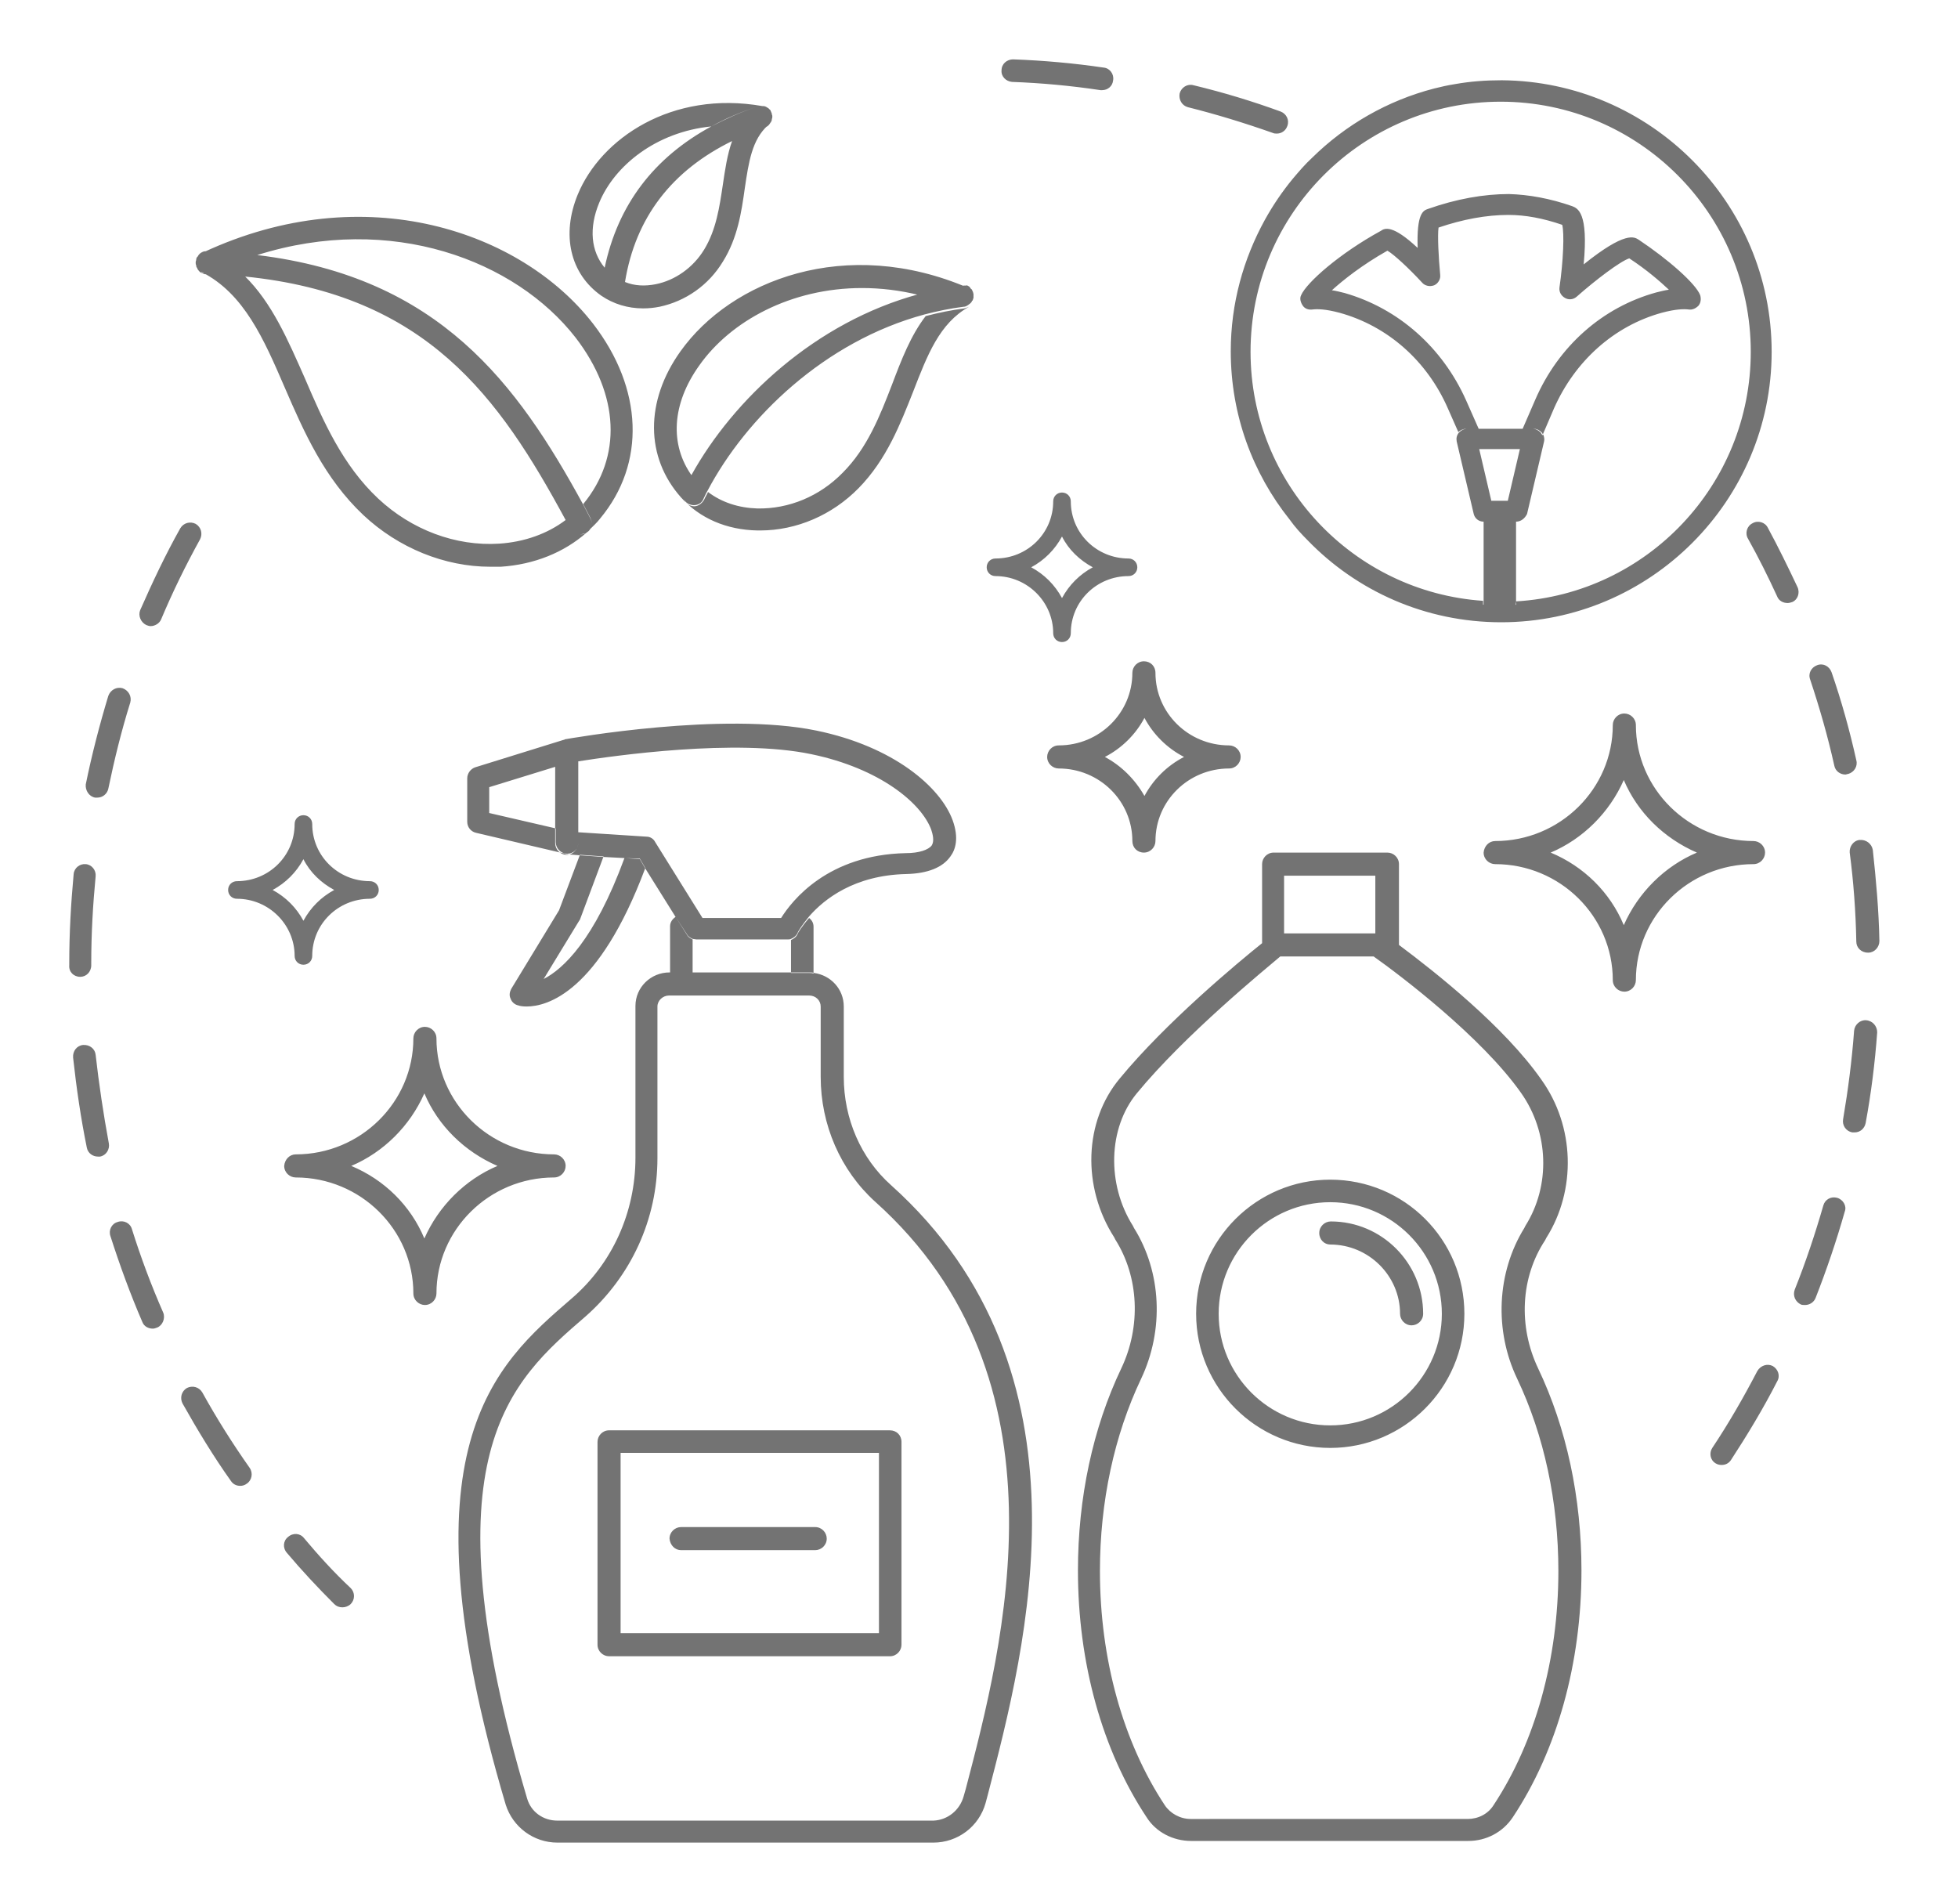 <?xml version="1.0" encoding="utf-8"?>
<!-- Generator: Adobe Illustrator 23.0.1, SVG Export Plug-In . SVG Version: 6.00 Build 0)  -->
<svg version="1.1" id="Layer_1" xmlns="http://www.w3.org/2000/svg" xmlns:xlink="http://www.w3.org/1999/xlink" x="0px" y="0px"
	 viewBox="0 0 356.2 346.3" style="enable-background:new 0 0 356.2 346.3;" xml:space="preserve">
<style type="text/css">
	.st0{fill:#737373;}
</style>
<path class="st0" d="M329.3,123.6c-0.4-1.1,0.2-2.2,1.3-2.6c1.1-0.4,2.2,0.2,2.6,1.3c1.8,5.2,3.3,10.6,4.5,16
	c0.3,1.1-0.4,2.2-1.5,2.5c-0.2,0-0.3,0.1-0.5,0.1c-0.9,0-1.8-0.6-2-1.6C332.5,133.9,331,128.7,329.3,123.6z M322.3,64
	c0,27.1-22.1,49.2-49.2,49.2c-13.8,0-26.3-5.7-35.2-14.9c-1.2-1.2-2.3-2.4-3.3-3.8c-6.7-8.4-10.7-19-10.7-30.6
	c0-8.7,2.3-16.8,6.2-23.9c1.5-2.7,3.2-5.2,5.1-7.5c1.1-1.3,2.2-2.6,3.5-3.8c6.1-6,13.7-10.4,22.2-12.6c1.2-0.3,2.5-0.6,3.8-0.8
	c2.8-0.5,5.6-0.7,8.5-0.7C300.2,14.8,322.3,36.8,322.3,64z M275.8,109.4c23.8-1.4,42.7-21.2,42.7-45.4c0-25.1-20.4-45.5-45.5-45.5
	S227.5,38.9,227.5,64c0,24,18.7,43.7,42.3,45.3v0.7h5.9L275.8,109.4z M275.8,94.9L275.8,94.9h-5.9v14.4v0.7h5.9v-0.7V94.9z
	 M266.7,78h2.3l-2.3-5.2c-4.3-9.6-12.3-16.7-22.1-19.5c-0.8-0.2-1.6-0.4-2.3-0.5c2.1-1.9,5.5-4.6,10.1-7.2c1.2,0.7,3.9,3.2,6.3,5.8
	c0.5,0.6,1.4,0.8,2.2,0.5c0.7-0.3,1.2-1.1,1.1-1.9c-0.3-3.2-0.5-7.2-0.3-8.6c4.4-1.5,8.7-2.3,12.7-2.3c3.1,0,6.3,0.6,9.8,1.8
	c0.4,1.5,0.2,6.6-0.5,11.4c-0.1,0.8,0.3,1.5,1,1.9s1.5,0.3,2.1-0.2c3.5-3.1,8-6.5,9.6-7c3.2,2.1,5.6,4.2,7.2,5.7
	c-0.7,0.1-1.5,0.3-2.3,0.5c-9.8,2.7-17.8,9.8-22,19.5L277,78h1.8l0,0c0.6,0,1.1,0.3,1.5,0.7c0.1,0.2,0.2,0.3,0.3,0.5l2.1-4.9
	c3.8-8.6,10.9-15,19.6-17.4c2.6-0.7,4.1-0.7,4.9-0.6c0.7,0.1,1.3-0.2,1.8-0.7c0.4-0.5,0.5-1.2,0.3-1.9c-0.8-2.1-5.8-6.5-11.2-10.1
	c-0.8-0.5-2.4-1.6-10,4.5c0.9-9.5-1.1-10.2-2.1-10.6c-4-1.4-7.9-2.1-11.5-2.2c-4.6,0-9.6,0.9-14.7,2.7c-0.9,0.3-2.1,0.8-1.9,7.1
	c-4.6-4.3-6-3.6-6.7-3.1c-7.5,4.1-13.5,9.4-14.5,11.7c-0.3,0.6-0.1,1.3,0.3,1.9s1.1,0.8,1.8,0.7c0.8-0.1,2.3-0.1,4.9,0.6
	c8.7,2.4,15.9,8.7,19.7,17.4l1.9,4.3C265.6,78.3,266.2,78,266.7,78z M275.8,94.9h-5.9l0,0l0,0c-0.9,0-1.6-0.6-1.8-1.4L265,80.3
	c-0.1-0.6,0-1.1,0.4-1.6l0,0c0.4-0.4,0.9-0.7,1.5-0.7h2.3h8h1.8l0,0c0.6,0,1.1,0.3,1.5,0.7c0.1,0.2,0.2,0.3,0.3,0.5
	c0.1,0.3,0.2,0.7,0.1,1.1l-3.1,13.2C277.4,94.3,276.7,94.9,275.8,94.9L275.8,94.9z M269.1,81.7l2.2,9.4h3l2.2-9.4H269.1z M327,106.8
	c-1.7-3.6-3.5-7.3-5.4-10.8c-0.5-1-1.8-1.4-2.8-0.8c-1,0.5-1.4,1.8-0.8,2.8c1.9,3.4,3.7,7,5.3,10.5c0.3,0.8,1.1,1.2,1.9,1.2
	c0.3,0,0.6-0.1,0.9-0.2C327,109.1,327.5,107.9,327,106.8z M338.3,152.8c-1.1,0.1-1.9,1.2-1.8,2.3c0.7,5.3,1.1,10.8,1.2,16.2
	c0,1.1,0.9,2,2.1,2c0,0,0,0,0.1,0c1.1,0,2-1,2-2.1c-0.1-5.5-0.6-11.1-1.2-16.6C340.5,153.5,339.5,152.7,338.3,152.8z M322.5,248.5
	c-1-0.5-2.2-0.1-2.8,0.9c-2.5,4.8-5.2,9.5-8.2,14c-0.6,0.9-0.4,2.2,0.6,2.8c0.3,0.2,0.7,0.3,1.1,0.3c0.7,0,1.3-0.3,1.7-0.9
	c3-4.6,5.9-9.4,8.4-14.3C323.9,250.3,323.5,249.1,322.5,248.5z M339.5,185.6c-1.1-0.1-2.1,0.8-2.2,1.9c-0.4,5.4-1.1,10.8-2,16.1
	c-0.2,1.1,0.5,2.2,1.7,2.4c0.1,0,0.2,0,0.4,0c1,0,1.8-0.7,2-1.7c1-5.4,1.7-11,2.1-16.5C341.5,186.7,340.7,185.7,339.5,185.6z
	 M334.2,217.9c-1.1-0.3-2.2,0.3-2.5,1.4c-1.5,5.2-3.2,10.3-5.2,15.3c-0.4,1.1,0.1,2.2,1.1,2.7c0.2,0.1,0.5,0.1,0.8,0.1
	c0.8,0,1.6-0.5,1.9-1.3c2-5.1,3.8-10.4,5.3-15.7C336,219.4,335.3,218.2,334.2,217.9z M26.6,113.7c0.3,0.1,0.5,0.2,0.8,0.2
	c0.8,0,1.6-0.5,1.9-1.2c2.1-5,4.5-9.9,7.1-14.6c0.5-1,0.2-2.2-0.8-2.8c-1-0.5-2.2-0.2-2.8,0.8c-2.7,4.8-5.1,9.9-7.3,14.9
	C25.1,112,25.6,113.2,26.6,113.7z M17.3,145.1c0.1,0,0.3,0,0.4,0c1,0,1.8-0.7,2-1.6c1.1-5.3,2.4-10.6,4-15.7
	c0.3-1.1-0.3-2.2-1.4-2.6c-1.1-0.3-2.2,0.3-2.6,1.4c-1.6,5.3-3,10.7-4.1,16.1C15.5,143.8,16.2,144.9,17.3,145.1z M14.6,177.7
	c1.1,0,2-0.9,2-2.1v-0.4c0-5.3,0.3-10.6,0.8-15.8c0.1-1.1-0.7-2.1-1.8-2.2c-1.1-0.1-2.1,0.7-2.2,1.8c-0.5,5.4-0.8,10.8-0.8,16.2v0.4
	C12.5,176.8,13.4,177.7,14.6,177.7L14.6,177.7z M55.3,279.8c-0.7-0.9-2-1-2.9-0.2c-0.9,0.7-1,2-0.2,2.9c2.7,3.2,5.6,6.3,8.6,9.3
	c0.4,0.4,0.9,0.6,1.5,0.6c0.5,0,1.1-0.2,1.5-0.6c0.8-0.8,0.8-2.1,0-2.9C60.7,286,57.9,282.9,55.3,279.8z M17.4,191.9
	c-0.1-1.1-1.1-1.9-2.3-1.8c-1.1,0.1-1.9,1.1-1.8,2.3c0.6,5.5,1.4,11,2.5,16.4c0.2,1,1.1,1.6,2,1.6c0.1,0,0.3,0,0.4,0
	c1.1-0.2,1.8-1.3,1.6-2.4C18.8,202.6,18,197.2,17.4,191.9z M36.8,253.3c-0.6-1-1.8-1.3-2.8-0.8c-1,0.6-1.3,1.8-0.8,2.8
	c2.7,4.8,5.6,9.6,8.8,14.1c0.4,0.6,1,0.9,1.7,0.9c0.4,0,0.8-0.1,1.2-0.4c0.9-0.6,1.2-1.9,0.5-2.9C42.3,262.6,39.4,258,36.8,253.3z
	 M24,223.6c-0.3-1.1-1.5-1.7-2.6-1.3c-1.1,0.3-1.7,1.5-1.3,2.6c1.7,5.3,3.6,10.5,5.8,15.6c0.3,0.8,1.1,1.2,1.9,1.2
	c0.3,0,0.5-0.1,0.8-0.2c1-0.4,1.5-1.7,1.1-2.7C27.5,233.8,25.6,228.7,24,223.6z M216.1,19.5c5.2,1.3,10.4,2.9,15.5,4.7
	c0.2,0.1,0.5,0.1,0.7,0.1c0.8,0,1.6-0.5,1.9-1.4c0.4-1.1-0.2-2.2-1.2-2.6c-5.2-1.9-10.5-3.5-15.9-4.8c-1.1-0.3-2.2,0.4-2.5,1.5
	C214.4,18.1,215,19.2,216.1,19.5z M184.1,14.9c5.4,0.2,10.8,0.7,16.1,1.5c0.1,0,0.2,0,0.3,0c1,0,1.9-0.7,2-1.8
	c0.2-1.1-0.6-2.2-1.7-2.3c-5.4-0.8-11-1.3-16.5-1.5c-1.1,0-2.1,0.8-2.1,2C182.1,13.9,183,14.8,184.1,14.9z M279.8,248.9
	c5.2,10.9,7.9,23.6,7.9,36.8c0,16.8-4.4,32.7-12.5,44.9c-1.8,2.7-4.8,4.3-8.1,4.3h-50.4c-3.3,0-6.4-1.6-8.1-4.3
	c-8.1-12.2-12.5-28.1-12.5-44.9c0-13.2,2.7-25.9,7.9-36.8c3.6-7.6,3.2-16.6-1.1-23.4l-0.2-0.4c-5.9-9.2-5.5-21.1,1-28.9
	c8.4-10.2,21.5-21.1,26-24.7v0.3c0,1.1,0.9,2.1,2.1,2.1h20.7c1.1,0,2-0.9,2-2c6.7,5,19.2,14.9,25.9,24.5c6.1,8.5,6.4,20.1,0.9,28.8
	l-0.2,0.4C276.6,232.4,276.2,241.3,279.8,248.9z M206.8,198.9c-5.2,6.3-5.5,16.5-0.7,24.1l0.2,0.4c5,8,5.5,18.5,1.3,27.4
	c-4.9,10.3-7.5,22.4-7.5,35c0,16,4.2,31.1,11.8,42.6c1,1.5,2.8,2.5,4.7,2.5H267c1.9,0,3.7-0.9,4.7-2.5c7.6-11.5,11.8-26.6,11.8-42.6
	c0-12.6-2.6-24.7-7.5-35c-4.2-8.8-3.7-19.3,1.3-27.4l0.2-0.4c4.6-7.3,4.3-17-0.8-24.2c-7.2-10.2-22-21.4-26.8-24.8h-17
	C230.2,176.3,215.6,188.2,206.8,198.9z M229.6,171.8v-0.3v-14.3c0-1.1,0.9-2.1,2.1-2.1h20.7c1.1,0,2.1,0.9,2.1,2.1v14.6
	c0,0,0,0,0,0.1c0,1.1-0.9,2-2,2h-20.7C230.5,173.9,229.6,173,229.6,171.8z M250.2,169.8v-10.5h-16.6v10.5H250.2z M217.6,239
	c0-13.5,11-24.4,24.4-24.4c13.5,0,24.4,10.9,24.4,24.4s-11,24.4-24.4,24.4S217.6,252.5,217.6,239z M221.7,239
	c0,11.2,9.1,20.3,20.3,20.3s20.3-9.1,20.3-20.3s-9.1-20.3-20.3-20.3C230.8,218.7,221.7,227.8,221.7,239z M242,226.4
	c7,0,12.7,5.7,12.7,12.6c0,1.1,0.9,2.1,2.1,2.1c1.1,0,2.1-0.9,2.1-2.1c0-9.2-7.5-16.8-16.8-16.8c-1.1,0-2.1,0.9-2.1,2.1
	C240,225.5,240.9,226.4,242,226.4z M145.1,169.9c-0.2,0.5-0.7,0.9-1.2,1.1v6h3.3c0.3,0,0.5,0,0.8,0.1v-8.5c0-0.7-0.3-1.2-0.8-1.6
	C145.8,168.6,145.1,169.8,145.1,169.9z M126,176.9v-6c-0.4-0.2-0.8-0.4-1-0.8l-2.1-3.3c-0.6,0.4-1,1-1,1.7v8.4L126,176.9L126,176.9z
	 M179.7,326.5l-0.4,1.5c-1.2,4.3-5.1,7.2-9.5,7.2h-68.4c-4.3,0-8.1-2.8-9.4-6.9c-19.3-65.1-2-80,11.9-92
	c7.5-6.4,11.7-15.8,11.7-25.7V183c0-3.4,2.8-6.1,6.2-6.1h0.2h4.1H144h3.3c0.3,0,0.5,0,0.8,0.1c3,0.4,5.4,2.9,5.4,6.1v12.8
	c0,7.6,3.1,14.8,8.6,19.7C199.9,249.5,186.7,299.6,179.7,326.5z M175.3,326.8l0.4-1.4c6.8-26,19.6-74.5-16.5-106.8
	c-6.3-5.7-9.9-14-9.9-22.7v-12.8c0-1.1-0.9-2-2.1-2h-25.5c-1.1,0-2.1,0.9-2.1,2v27.6c0,11.1-4.8,21.5-13.1,28.8
	c-13.7,11.8-29.1,25.2-10.6,87.7c0.7,2.4,2.9,4,5.5,4h68.4C172.4,331.1,174.6,329.3,175.3,326.8z M113.6,156.1
	c-5.5,15-11.2,20.2-14.7,22l6.4-10.5c0.1-0.1,0.1-0.2,0.2-0.3l4.3-11.5l-4.3-0.3l-3.8,10.1L93,179.9c-0.3,0.6-0.4,1.2-0.1,1.8
	c0.2,0.6,0.8,1.1,1.4,1.2c0.2,0.1,0.8,0.2,1.5,0.2c3.7,0,13.1-2.5,21.6-25.2l-1-1.7L113.6,156.1z M122.9,166.8l-5.5-8.8l-1-1.7
	l-2.7-0.2l-3.8-0.2l-4.3-0.3l-2.5-0.2c-0.1,0-0.2,0-0.3-0.1l-16.2-3.8c-0.9-0.2-1.6-1-1.6-2v-7.9c0-0.9,0.6-1.7,1.4-2l16.1-5
	c0.1,0,0.2,0,0.2-0.1c1.2-0.2,28.8-5.1,45.8-1.6c14.1,2.9,22.6,10.3,24.8,16.3c1.2,3.3,0.5,5.4-0.4,6.6c-1.4,2-4.1,3.1-8,3.2
	c-9.5,0.2-15,4.6-17.7,7.7c-1.4,1.7-2.1,2.9-2.1,3c-0.2,0.5-0.7,0.9-1.2,1.1c-0.2,0.1-0.4,0.1-0.6,0.1h-16.6c-0.2,0-0.5-0.1-0.7-0.1
	c-0.4-0.2-0.8-0.4-1-0.8L122.9,166.8z M105.2,153.3v-1.9l12.4,0.8c0.7,0,1.3,0.4,1.6,1l8.6,13.8h14.3c2-3.2,8.5-11.5,22.7-11.8
	c2.4,0,4.1-0.6,4.7-1.4c0.5-0.8,0.2-2-0.1-2.9c-1.8-4.8-9.3-11.1-21.8-13.7c-13.8-2.9-36,0.3-42.4,1.3V137c0-1.1-0.9-2.1-2.1-2.1
	s-2.1,0.9-2.1,2.1v2.5l-12,3.7v4.7l12.1,2.8v2.5c0,1.1,0.9,2.1,2.1,2.1S105.2,154.4,105.2,153.3z M105.2,153.3v-1.9v-13V137
	c0-1.1-0.9-2.1-2.1-2.1s-2.1,0.9-2.1,2.1v2.5v11.4v2.5c0,1.1,0.9,2.1,2.1,2.1S105.2,154.4,105.2,153.3z M164,262.3v36.9
	c0,1.1-0.9,2.1-2.1,2.1h-51.1c-1.1,0-2.1-0.9-2.1-2.1v-36.9c0-1.1,0.9-2.1,2.1-2.1h51.1C163.1,260.2,164,261.1,164,262.3z
	 M159.9,264.3h-47v32.8h47V264.3z M123.9,282h24.4c1.1,0,2.1-0.9,2.1-2.1c0-1.1-0.9-2.1-2.1-2.1h-24.4c-1.1,0-2.1,0.9-2.1,2.1
	C121.9,281.1,122.8,282,123.9,282z M36.2,49.2L36.2,49.2C36.2,49.3,36.2,49.3,36.2,49.2z M36.3,46.3C36.3,46.2,36.3,46.2,36.3,46.3
	C36.3,46.2,36.3,46.2,36.3,46.3z M35.9,46.7L35.9,46.7L35.9,46.7z M36.7,45.9L36.7,45.9C36.7,45.9,36.8,45.9,36.7,45.9
	C36.8,45.9,36.8,45.9,36.7,45.9z M91.1,103.1c6.1-0.4,11.5-2.6,15.6-6.2c-0.1,0-0.1,0.1-0.2,0.1c-0.3,0.2-0.6,0.2-1,0.2
	c-0.7,0-1.4-0.4-1.8-1.1c-0.3-0.5-0.5-1-0.8-1.5c-3.3,2.5-7.5,4-12.1,4.3c-7.9,0.5-15.9-2.5-22-8.2c-6.5-6.1-10-14.1-13.3-21.8
	c-3.1-7-6-13.8-11-18.7c-2.2-0.2-4.6-0.4-7-0.4c-0.3,0-0.7-0.1-0.9-0.3c0,0,0,0,0.1,0c7.7,3.9,11.3,12.2,15.1,21
	C55.3,78.6,59,87,66.1,93.7c6.4,6,14.8,9.4,23.1,9.4C89.8,103.1,90.5,103.1,91.1,103.1z M46.8,46.4c24.4-7.7,47,1,57.9,15
	c8,10.4,8.5,21.7,1.4,30.3c0.4,0.8,0.9,1.7,1.3,2.5s0.3,1.7-0.3,2.3c0.7-0.7,1.5-1.4,2.1-2.2c8.3-10,7.8-23.6-1.3-35.4
	c-13-16.8-41.5-26.7-70.9-13c0.2-0.1,0.5-0.1,0.8-0.1C40.9,45.8,43.9,46.1,46.8,46.4z M35.6,47.8L35.6,47.8L35.6,47.8
	C35.6,47.7,35.6,47.8,35.6,47.8z M35.6,47.2L35.6,47.2C35.7,47.2,35.7,47.2,35.6,47.2z M35.6,48.3L35.6,48.3
	C35.6,48.4,35.6,48.3,35.6,48.3z M35.9,48.9C35.9,48.8,35.8,48.8,35.9,48.9C35.8,48.8,35.9,48.8,35.9,48.9z M44.5,50.3
	c33.1,3.3,46.3,21.9,58.4,44.3c0.3,0.5,0.5,1,0.8,1.5c0.4,0.7,1.1,1.1,1.8,1.1c0.3,0,0.7-0.1,1-0.2c0.1,0,0.1-0.1,0.2-0.1
	c0.1-0.1,0.3-0.2,0.4-0.3c0.6-0.6,0.7-1.6,0.3-2.3c-0.4-0.8-0.9-1.7-1.3-2.5c-12-22-26.2-41.4-59.3-45.4c-2.9-0.3-5.9-0.6-9.1-0.7
	c-0.3,0-0.5,0-0.8,0.1c0,0-0.1,0-0.1,0.1c0,0,0,0-0.1,0c-0.2,0.1-0.3,0.2-0.4,0.3l0,0c-0.1,0.1-0.2,0.2-0.3,0.4c0,0,0,0.1-0.1,0.1
	c-0.1,0.1-0.1,0.2-0.2,0.4v0.1c0,0.2-0.1,0.3-0.1,0.5l0,0c0,0,0,0,0,0.1c0,0.2,0,0.3,0.1,0.5v0.1c0,0.1,0.1,0.3,0.2,0.4
	c0,0,0,0,0,0.1c0.1,0.1,0.2,0.3,0.3,0.4l0.1,0.1c0.1,0.1,0.2,0.2,0.3,0.2c0.3,0.2,0.6,0.3,0.9,0.3C40,49.9,42.3,50.1,44.5,50.3z
	 M177.2,53.3L177.2,53.3L177.2,53.3z M177.3,53.9C177.3,53.9,177.3,53.8,177.3,53.9L177.3,53.9L177.3,53.9z M177,52.9
	C177,52.8,176.9,52.8,177,52.9C176.9,52.8,177,52.8,177,52.9z M177.3,54.5L177.3,54.5L177.3,54.5z M176.6,52.4L176.6,52.4
	L176.6,52.4z M123.8,63.9c-6.5,9.1-6.4,19.3,0.1,26.6c3.4,3.8,8.3,5.9,13.9,6c0.2,0,0.4,0,0.5,0c6.6,0,13.1-2.8,17.9-7.7
	c5.1-5.2,7.6-11.7,9.9-17.5c2.6-6.7,4.8-12.5,10.2-15.5l0,0c-0.2,0.1-0.5,0.2-0.8,0.3c-2.4,0.3-4.8,0.8-7.1,1.4
	c-2.7,3.5-4.4,7.9-6.1,12.4c-2.2,5.7-4.5,11.6-9,16.1c-4.2,4.3-9.8,6.6-15.5,6.5c-3.4-0.1-6.5-1.1-9-3c-0.2,0.5-0.5,0.9-0.7,1.4
	c-0.4,0.7-1.1,1.2-1.8,1.2c-0.3,0-0.6-0.1-0.9-0.2c-1-0.5-1.4-1.7-0.9-2.7c0.4-0.9,0.9-1.8,1.4-2.6c-4.1-5.7-3.7-13.1,1.3-20.1
	c5.7-8.1,16.7-14.1,29.6-14.1c3.4,0,6.9,0.4,10.5,1.3c2.5-0.7,5.1-1.2,7.8-1.5c0.4-0.1,0.7,0,1.1,0.2l0,0
	C153.9,42.8,133,51,123.8,63.9z M176.8,55.4C176.8,55.4,176.7,55.4,176.8,55.4C176.7,55.4,176.8,55.4,176.8,55.4z M177,55
	C177.1,55,177.1,55,177,55C177.1,55,177.1,55,177,55z M175,52c-2.7,0.3-5.3,0.9-7.8,1.5c-18.9,5.1-33.8,19.2-41.4,32.9
	c-0.5,0.9-1,1.8-1.4,2.6c-0.5,1-0.1,2.2,0.9,2.7c0.3,0.1,0.6,0.2,0.9,0.2c0.8,0,1.5-0.4,1.8-1.2c0.2-0.4,0.4-0.9,0.7-1.4
	c7-13.3,21.3-27.2,39.5-32.1c2.3-0.6,4.7-1.1,7.1-1.4c0.3,0,0.5-0.1,0.8-0.3c0.1-0.1,0.3-0.2,0.4-0.3l0.1-0.1
	c0.1-0.1,0.2-0.2,0.2-0.3c0,0,0-0.1,0.1-0.1c0.1-0.1,0.1-0.3,0.2-0.5v-0.1c0-0.1,0-0.3,0-0.4v-0.1v-0.1c0-0.1-0.1-0.3-0.1-0.4l0,0
	c-0.1-0.1-0.1-0.3-0.2-0.4c0,0,0-0.1-0.1-0.1c-0.1-0.1-0.2-0.2-0.3-0.4l0,0c-0.1-0.1-0.3-0.2-0.5-0.3C175.8,52,175.4,51.9,175,52z
	 M139.7,19.8L139.7,19.8L139.7,19.8z M140,20.2C140.1,20.2,140.1,20.2,140,20.2C140.1,20.2,140.1,20.2,140,20.2z M109.4,53.8
	c2.2,1.5,4.8,2.3,7.6,2.3c1,0,2-0.1,3-0.3c4.7-1,8.9-3.9,11.5-8.2c2.7-4.3,3.4-9.1,4-13.4c0.7-4.7,1.3-8.8,4.2-11.4l0,0
	c-0.2,0.2-0.4,0.3-0.7,0.4c-2.1,0.7-4,1.5-5.8,2.4c-0.9,2.5-1.3,5.3-1.7,8c-0.6,4-1.2,8.2-3.4,11.8c-2,3.3-5.3,5.6-8.8,6.3
	c-2,0.4-3.9,0.3-5.6-0.4c-0.1,0.5-0.2,0.9-0.2,1.4c-0.1,1-1,1.8-2,1.8c-0.1,0-0.2,0-0.3,0c-1.1-0.1-1.9-1.2-1.8-2.3
	c0.2-1.2,0.4-2.4,0.6-3.5c-2.5-3-2.9-7.2-1-11.8c2.8-6.8,10.4-12.9,20.4-13.9c2.5-1.4,5.3-2.6,8.3-3.6c0.4-0.1,0.7-0.1,1.1-0.1
	c0,0,0,0-0.1,0c-16.5-2.9-29.4,5.9-33.6,16.1C102.1,42.7,103.7,49.8,109.4,53.8z M140.4,21.4v-0.1C140.4,21.3,140.4,21.3,140.4,21.4
	z M140.3,20.8C140.3,20.7,140.3,20.7,140.3,20.8L140.3,20.8L140.3,20.8z M140.3,21.9L140.3,21.9L140.3,21.9z M140.1,22.5
	c0,0,0-0.1,0.1-0.1C140.1,22.4,140.1,22.4,140.1,22.5z M137.7,19.4c-3,1-5.8,2.3-8.3,3.6c-10.5,5.7-17,14.3-19.4,25.7
	c-0.2,1.2-0.5,2.3-0.6,3.5c-0.1,1.1,0.6,2.2,1.8,2.3c0.1,0,0.2,0,0.3,0c1,0,1.9-0.8,2-1.8c0.1-0.5,0.2-0.9,0.2-1.4
	c1.9-11.7,8.5-20.3,19.6-25.7c1.8-0.9,3.8-1.7,5.8-2.4c0.3-0.1,0.5-0.2,0.7-0.4c0.1-0.1,0.2-0.2,0.3-0.4c0,0,0-0.1,0.1-0.1
	c0.1-0.1,0.1-0.3,0.2-0.4c0,0,0,0,0-0.1c0-0.2,0.1-0.3,0.1-0.5v-0.1c0-0.1,0-0.3-0.1-0.4v-0.1c0,0,0,0,0-0.1
	c-0.1-0.1-0.1-0.3-0.2-0.4c0,0,0,0,0-0.1c-0.1-0.1-0.2-0.2-0.3-0.3l-0.1-0.1c-0.3-0.2-0.6-0.4-0.9-0.4
	C138.4,19.3,138,19.3,137.7,19.4z M67.3,160.3c0.9,0,1.6,0.7,1.6,1.6c0,0.9-0.7,1.6-1.6,1.6c-5.8,0-10.5,4.6-10.5,10.4
	c0,0.9-0.7,1.6-1.6,1.6s-1.6-0.7-1.6-1.6c0-5.7-4.7-10.4-10.5-10.4c-0.9,0-1.6-0.7-1.6-1.6c0-0.9,0.7-1.6,1.6-1.6
	c5.8,0,10.5-4.6,10.5-10.4c0-0.9,0.7-1.6,1.6-1.6s1.6,0.7,1.6,1.6C56.8,155.7,61.5,160.3,67.3,160.3z M55.2,167.5
	c1.3-2.4,3.2-4.3,5.6-5.6c-2.4-1.3-4.4-3.2-5.6-5.6c-1.3,2.4-3.2,4.3-5.6,5.6C52,163.2,53.9,165.1,55.2,167.5z M205.3,101.6
	c0.9,0,1.6,0.7,1.6,1.6c0,0.9-0.7,1.6-1.6,1.6c-5.8,0-10.5,4.6-10.5,10.4c0,0.9-0.7,1.6-1.6,1.6c-0.9,0-1.6-0.7-1.6-1.6
	c0-5.7-4.7-10.4-10.5-10.4c-0.9,0-1.6-0.7-1.6-1.6c0-0.9,0.7-1.6,1.6-1.6c5.8,0,10.5-4.6,10.5-10.4c0-0.9,0.7-1.6,1.6-1.6
	c0.9,0,1.6,0.7,1.6,1.6C194.8,97,199.5,101.6,205.3,101.6z M193.2,108.8c1.3-2.4,3.2-4.3,5.6-5.6c-2.4-1.3-4.4-3.2-5.6-5.6
	c-1.3,2.4-3.2,4.3-5.6,5.6C190,104.5,191.9,106.4,193.2,108.8z M223.6,135.6c1.1,0,2.1,0.9,2.1,2.1c0,1.1-0.9,2.1-2.1,2.1
	c-7.4,0-13.4,5.9-13.4,13.2c0,1.1-0.9,2.1-2.1,2.1s-2.1-0.9-2.1-2.1c0-7.3-6-13.2-13.4-13.2c-1.1,0-2.1-0.9-2.1-2.1
	c0-1.1,0.9-2.1,2.1-2.1c7.4,0,13.4-5.9,13.4-13.2c0-1.1,0.9-2.1,2.1-2.1s2.1,0.9,2.1,2.1C210.2,129.7,216.2,135.6,223.6,135.6z
	 M208.2,144.8c1.6-3,4.1-5.5,7.2-7.1c-3.1-1.6-5.6-4.1-7.2-7.1c-1.6,3-4.1,5.5-7.2,7.1C204,139.3,206.5,141.8,208.2,144.8z
	 M53.8,210c11.8,0,21.4-9.5,21.4-21.1c0-1.1,0.9-2.1,2.1-2.1c1.1,0,2.1,0.9,2.1,2.1c0,11.6,9.6,21.1,21.4,21.1
	c1.1,0,2.1,0.9,2.1,2.1c0,1.1-0.9,2.1-2.1,2.1c-11.8,0-21.4,9.5-21.4,21.1c0,1.1-0.9,2.1-2.1,2.1c-1.1,0-2.1-0.9-2.1-2.1
	c0-11.6-9.6-21.1-21.4-21.1c-1.1,0-2.1-0.9-2.1-2.1C51.8,210.9,52.7,210,53.8,210z M77.2,225.3c2.6-5.9,7.4-10.7,13.3-13.2
	c-6-2.6-10.8-7.3-13.3-13.2c-2.6,5.9-7.4,10.7-13.3,13.2C69.9,214.6,74.7,219.3,77.2,225.3z M272,153c11.8,0,21.4-9.5,21.4-21.1
	c0-1.1,0.9-2.1,2.1-2.1c1.1,0,2.1,0.9,2.1,2.1c0,11.6,9.6,21.1,21.4,21.1c1.1,0,2.1,0.9,2.1,2.1c0,1.1-0.9,2.1-2.1,2.1
	c-11.8,0-21.4,9.5-21.4,21.1c0,1.1-0.9,2.1-2.1,2.1c-1.1,0-2.1-0.9-2.1-2.1c0-11.6-9.6-21.1-21.4-21.1c-1.1,0-2.1-0.9-2.1-2.1
	C270,153.9,270.9,153,272,153z M295.4,168.3c2.6-5.9,7.4-10.7,13.3-13.2c-6-2.6-10.8-7.3-13.3-13.2c-2.6,5.9-7.4,10.7-13.3,13.2
	C288.1,157.6,292.9,162.3,295.4,168.3z"/>
</svg>
